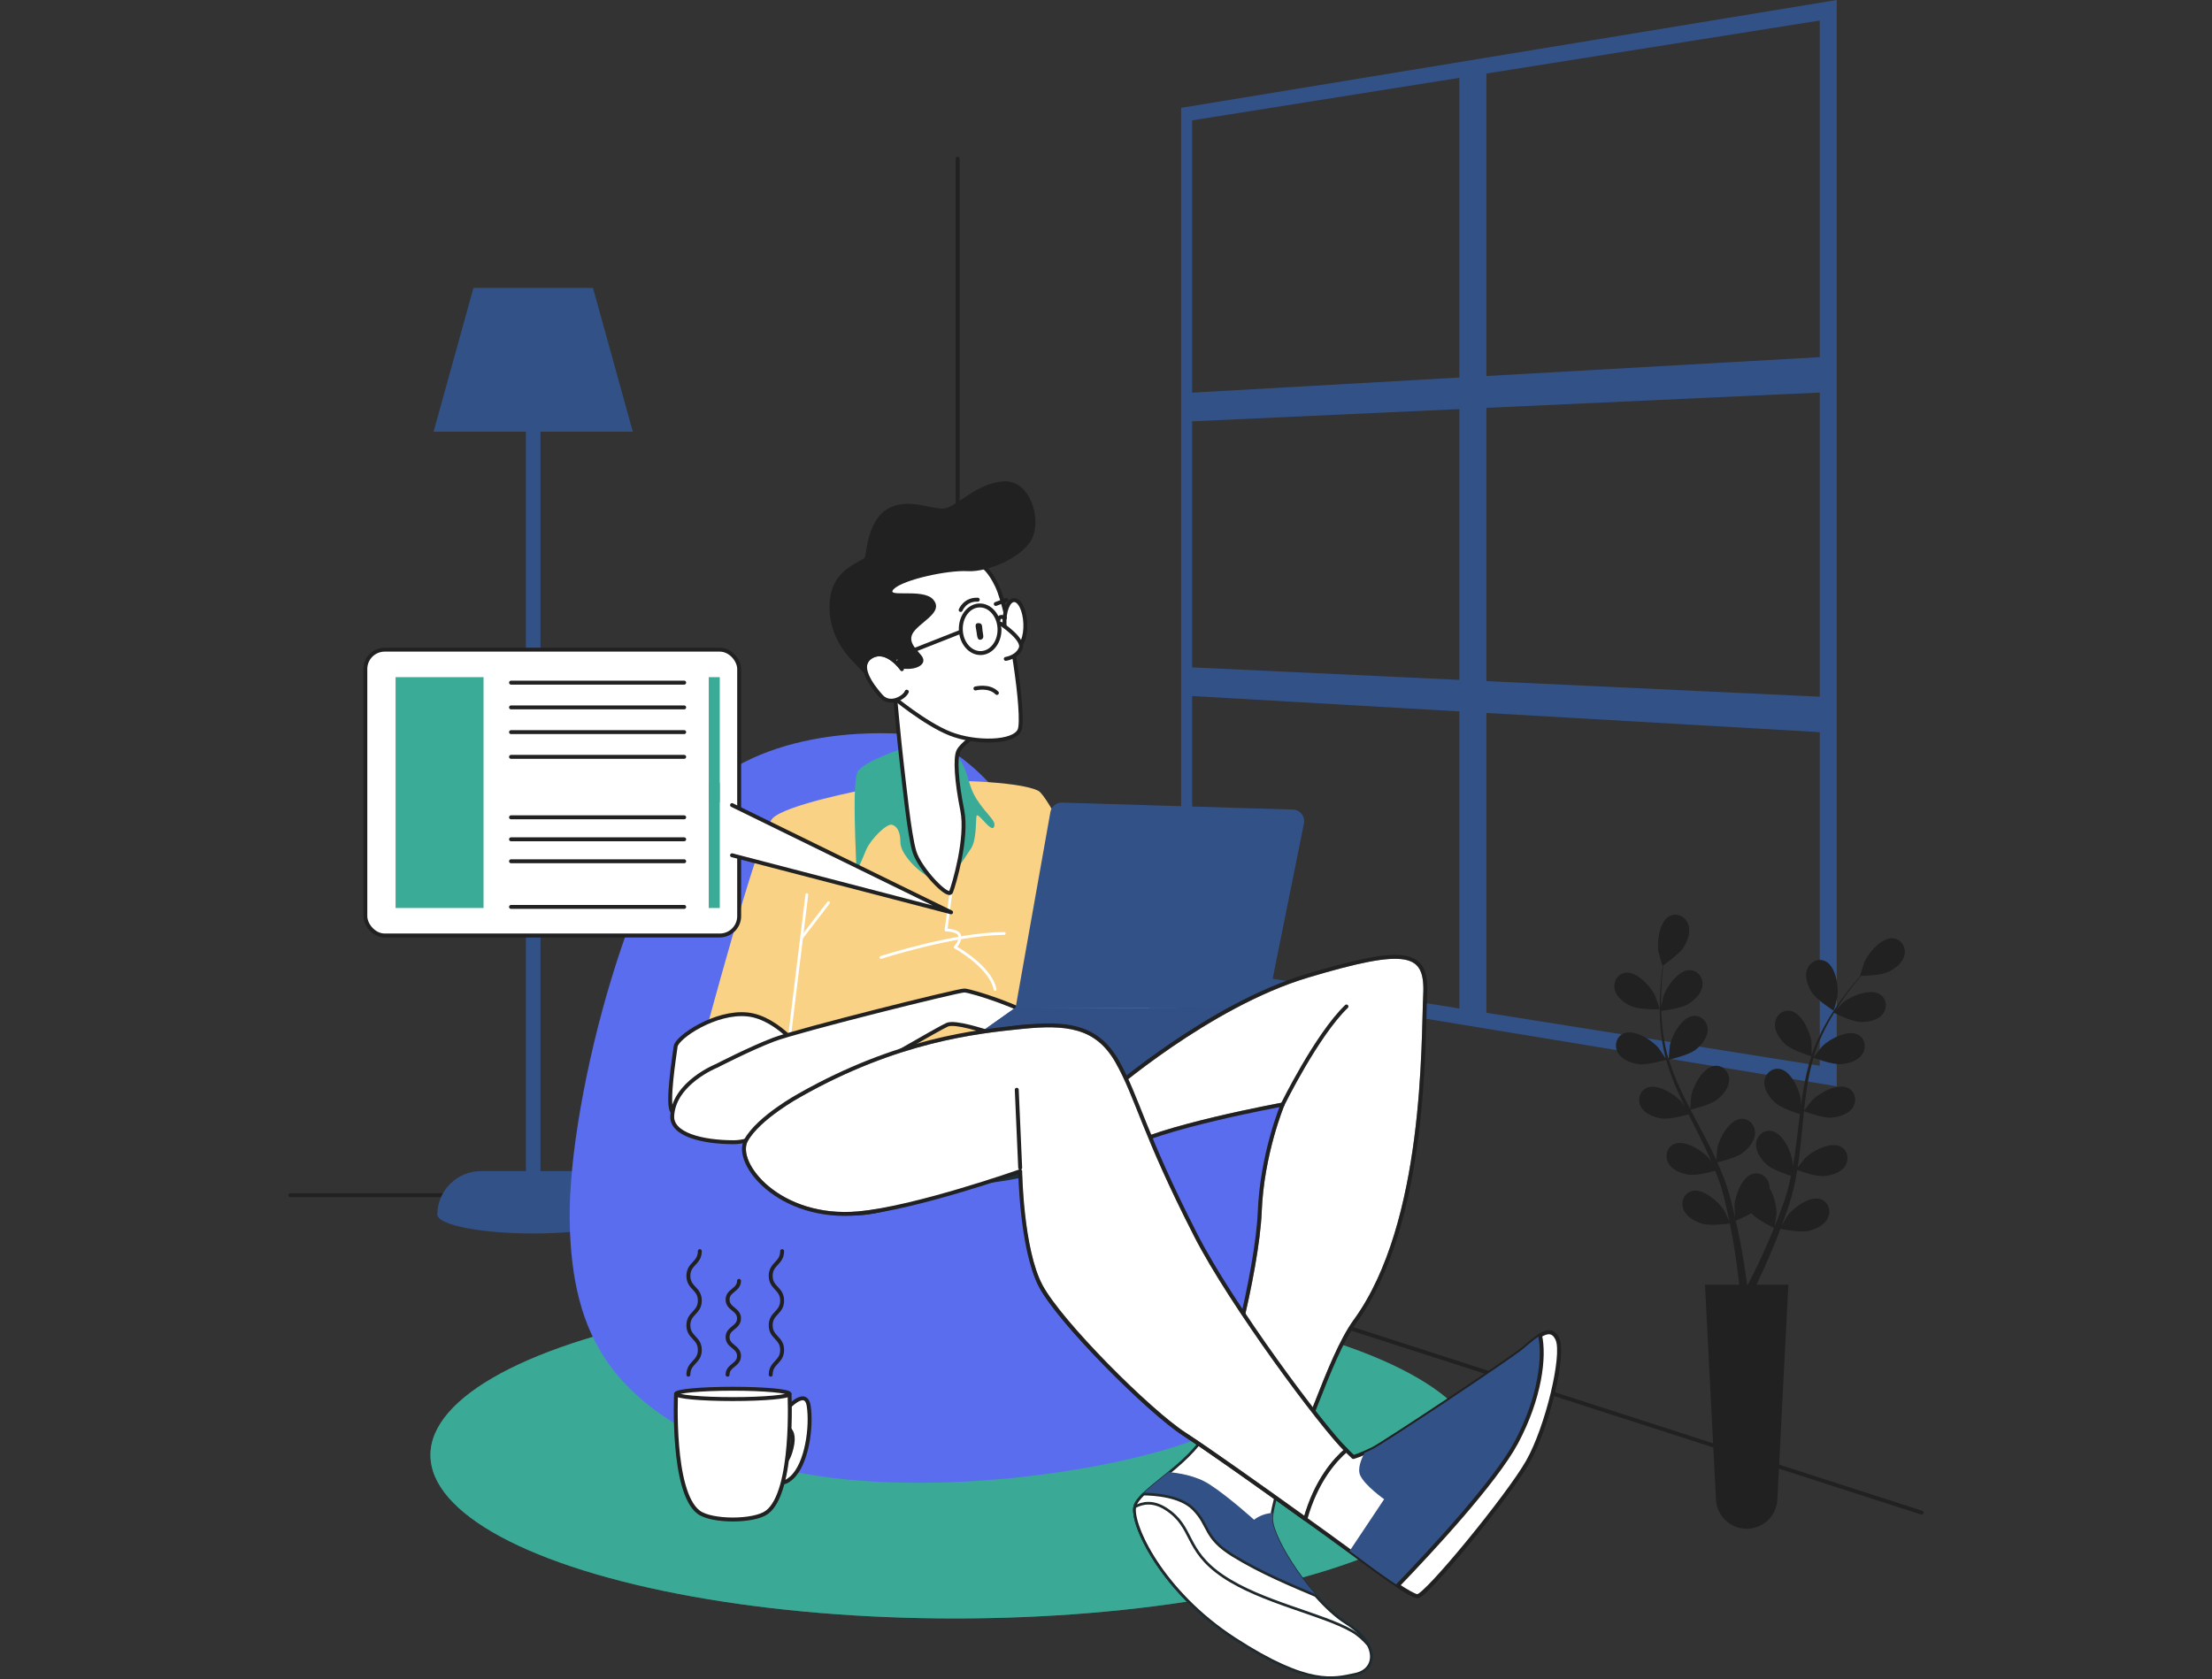 <?xml version="1.0" encoding="UTF-8"?>
<svg id="Layer_5" data-name="Layer 5" xmlns="http://www.w3.org/2000/svg" width="1566.74" height="1189.54" xmlns:xlink="http://www.w3.org/1999/xlink" viewBox="0 0 1566.74 1189.54">
  <rect x="0" y="0" width="1566.74" height="1189.54" fill="#333333" stroke="none"/>
  <defs>
    <clipPath id="clippath">
      <path d="M645.04,520.44s-84.2-9.97-139.59,33.24c-55.39,43.21-103.03,223.79-101.93,310.21,1.11,86.42,33.24,129.62,114.11,165.08,80.88,35.45,231.55,22.16,315.75-4.43,84.2-26.59,111.9-119.65,110.79-169.51-1.11-49.85-56.5-107.46-75.34-119.65-18.83-12.19-72.01-37.67-98.6-77.55-26.59-39.88-65.37-126.3-125.19-137.38Z" fill="#5b6def"/>
    </clipPath>
    <clipPath id="clippath-4">
      <polygon points="719.36 713.83 632.79 775.06 830.77 769.4 897.13 714.64 719.36 713.83" fill="#325187"/>
    </clipPath>
    <clipPath id="clippath-5">
      <path d="M784.81,774.44s71.11-62.22,141.41-83.23c70.3-21.01,84.85-17.78,83.23,13.74-1.62,31.51-35.55,196.36-58.18,238.38-22.63,42.02-50.91,118.79-50.1,133.33,.81,14.55,28.28,57.37,52.52,72.73,24.24,15.35,21.82,33.94,6.46,37.17-15.35,3.23-33.13,8.89-85.65-25.05-52.52-33.94-74.34-82.42-71.11-94.54,3.23-12.12,37.17-28.28,50.91-52.52,13.74-24.24,36.36-114.74,37.98-155.96,1.62-41.21,16.16-75.96,16.16-75.96,0,0-88.89,16.16-114.74,32.32l-8.89-40.4Z" fill="#fff" stroke="#1e2e34" stroke-linecap="round" stroke-linejoin="round"/>
    </clipPath>
    <clipPath id="clippath-6">
      <path d="M854.3,1014.43c-1.03,1.82-2.2,3.57-3.43,5.3,12.46,1.4,30.45,5.82,45.45,18.94,4.38,3.83,7.99,7.39,11.05,10.68,15.49-20.79,32.9-86.46,52.56-113.47,50.79-69.78,47.9-199.43,49.51-230.94,1.62-31.51-12.93-34.75-83.23-13.74-70.3,21.01-141.41,83.23-141.41,83.23l8.89,40.4c25.86-16.16,114.74-32.32,114.74-32.32,0,0-14.55,34.75-16.16,75.96-1.62,41.21-24.24,131.71-37.98,155.96Z" fill="#fff" stroke="#212121" stroke-linecap="round" stroke-linejoin="round" stroke-width="2.78"/>
    </clipPath>
    <clipPath id="clippath-8">
      <path d="M953.53,1027.35c-17.09-16.67-81.19-102.68-106.49-152.13-37.07-72.46-41.06-97.16-55.61-123.01-14.55-25.86-36.51-27.87-68.03-24.64-31.51,3.23-87.9,9.08-157.08,48.32,0,0-29.04,15.79-37.93,31.95-8.89,16.16,23.47,56.86,79.73,51.72,40.27-3.68,114.48-29.82,114.48-29.82,0,0,.81,55.41,14.55,81.27s76.77,88.89,101.82,105.05c15.89,10.25,55.48,38.36,85.63,60.04,7.57-27.06,20.92-41.89,28.94-48.74Z" fill="#fff" stroke="#212121" stroke-linecap="round" stroke-linejoin="round" stroke-width="2.78"/>
    </clipPath>
    <clipPath id="clippath-10">
      <path d="M953.69,1149.38c-7.16-4.53-14.58-11.49-21.54-19.38-16.68-7.08-38.93-16.28-58.46-28.3-21.01-12.93-16.16-21.01-28.28-33.13-9.3-9.3-27.6-10.51-35.63-10.57-3.31,3.23-5.65,6.2-6.39,8.95-3.23,12.12,18.59,60.6,71.11,94.54,52.52,33.94,70.3,28.28,85.65,25.05,15.35-3.23,17.78-21.82-6.46-37.17Z" fill="#fff" stroke="#1e2e34" stroke-linecap="round" stroke-linejoin="round"/>
    </clipPath>
    <clipPath id="clippath-11">
      <path d="M957.74,1155.04c-21.01-12.12-63.84-20.2-91.31-38.79-27.47-18.59-20.2-34.75-40.4-47.68-9.28-5.94-17.02-4.54-22.68-1.3-2.81,12.6,19.07,60.56,71.17,94.22,52.52,33.94,70.3,28.28,85.65,25.05,10.2-2.15,14.64-11.09,9.39-21.34-3.31-3.98-7.24-7.53-11.81-10.17Z" fill="#1e2e34" stroke="#1e2e34" stroke-linecap="round" stroke-linejoin="round"/>
    </clipPath>
    <clipPath id="clippath-14">
      <path d="M638.86,473.99s-10.44-15.06-21.46-9c-11.02,6.06-.03,20.64,6.6,28.11,6.63,7.48,17.04,.5,18.3-3.07" fill="#fff" stroke="#212121" stroke-linecap="round" stroke-linejoin="round" stroke-width="2.78"/>
    </clipPath>
  </defs>
  <g>
    <line x1="678.28" y1="839.51" x2="678.28" y2="112.45" fill="none" stroke="#212121" stroke-linecap="round" stroke-linejoin="round" stroke-width="2.78"/>
    <polyline points="205.67 846.71 664.3 846.71 1361.07 1071.61" fill="none" stroke="#212121" stroke-linecap="round" stroke-linejoin="round" stroke-width="2.78"/>
  </g>
  <path d="M414.6,829.65h-31.77V305.82h65.39l-28.22-101.85h-84.67l-28.22,101.85h65.39V829.65h-31.77c-16.94,0-30.68,13.58-31,30.44,0,.08-.03,.16-.03,.23,0,.03,.01,.07,.01,.1,0,.09-.01,.17-.01,.25h0s.05,0,.05,0c.95,7.31,30.96,13.17,67.87,13.17s66.92-5.87,67.87-13.17h.17c0-17.14-13.89-31.03-31.03-31.03Z" fill="#325187"/>
  <path d="M836.59,76.4V693.19l464.37,76.4V0l-464.37,76.4Zm452.33,176.61l-236.11,13.37V52.1l236.11-37.57V253.01Zm-236.11,35.93l236.11-10.83v215.46l-236.11-11.04v-193.6Zm-19.16,192.7l-189.25-8.85v-174.3l189.25-8.68v191.83Zm0-426.49v212.31l-189.25,10.72V85.27l189.25-30.12Zm-189.25,437.95l189.25,10.89v210.45l-189.25-30.12v-191.22Zm208.41,224.39v-212.4l236.11,13.59v236.38l-236.11-37.57Z" fill="#325187"/>
  <g>
    <ellipse cx="676.43" cy="1030.82" rx="371.54" ry="115.76" fill="#3aab97"/>
    <ellipse cx="676.43" cy="1030.82" rx="371.54" ry="115.76" fill="#3aab97" opacity=".5"/>
  </g>
  <g>
    <path d="M645.04,520.44s-84.2-9.97-139.59,33.24c-55.39,43.21-103.03,223.79-101.93,310.21,1.11,86.42,33.24,129.62,114.11,165.08,80.88,35.45,231.55,22.16,315.75-4.43,84.2-26.59,111.9-119.65,110.79-169.51-1.11-49.85-56.5-107.46-75.34-119.65-18.83-12.19-72.01-37.67-98.6-77.55-26.59-39.88-65.37-126.3-125.19-137.38Z" fill="#5b6def"/>
    <g clip-path="url(#clippath)">
      <path d="M848.82,1018.64c-31.84-4.3-69.59-12.94-98.17-30.29-60.34-36.63-75.42-105.59-96.97-131.45-21.55-25.86-60.34-23.7-77.57-51.72-17.24-28.01,10.77-234.88-38.79-247.81-13.32-3.47-23.34-4.6-30.92-4.41-.32,.24-.64,.46-.96,.71-55.39,43.21-103.03,223.79-101.93,310.21,1.11,86.41,33.24,129.62,114.11,165.07,80.88,35.45,231.55,22.16,315.75-4.43,5.38-1.7,10.52-3.68,15.44-5.89Z" fill="#5b6def" opacity=".13"/>
    </g>
  </g>
  <g>
    <g>
      <path d="M611.88,559.49s-54.95,10.5-64.65,20.2c-9.7,9.7-50.1,161.61-50.1,161.61,0,0,17.78-4.85,33.94,1.62,16.16,6.46,17.78,23.43,19.39,31.51,1.62,8.08,2.42,29.09,2.42,29.09,0,0,163.34-14.59,198.08-22.67,34.75-8.08,87.63-11.8,87.63-11.8,0,0-89.35-201.49-103.09-208.76-13.74-7.27-71.11-8.08-79.19-6.46-8.08,1.62-44.44,5.66-44.44,5.66Z" fill="#f9d285"/>
      <line x1="557.74" y1="746.16" x2="571.48" y2="633.84" fill="none" stroke="#fff" stroke-linecap="round" stroke-linejoin="round" stroke-width="2"/>
      <line x1="568.25" y1="663.73" x2="586.83" y2="639.49" fill="none" stroke="#fff" stroke-linecap="round" stroke-linejoin="round" stroke-width="2"/>
      <path d="M624.01,678.28s52.52-16.97,87.27-16.97" fill="none" stroke="#fff" stroke-linecap="round" stroke-linejoin="round" stroke-width="2"/>
      <path d="M673.58,631.95l-3.52,26.94s8.89,0,9.7,4.04c.81,4.04-3.23,8.08-3.23,8.08,0,0,25.05,13.74,28.28,29.9" fill="none" stroke="#fff" stroke-linecap="round" stroke-linejoin="round" stroke-width="2"/>
    </g>
    <path d="M642.05,529.33s-30.17,9.7-34.48,17.24c-4.31,7.54-1.08,60.34-1.08,66.8s3.77-3.77,7-11.31,14.55-18.85,18.32-17.78c3.77,1.08,5.93,5.39,5.93,12.39s8.62,16.7,16.16,22.09c7.54,5.39,14.55,10.77,14.55,10.77,0,0,15.62-22.63,19.39-28.55,3.77-5.93,3.23-18.32,3.77-22.63,.54-4.31,10.24,11.85,12.39,7.54,2.15-4.31-4.85-8.08-12.39-19.93-7.54-11.85-5.39-24.24-16.7-32.86-11.31-8.62-24.24-5.93-32.86-3.77Z" fill="#3aab97"/>
    <g>
      <path d="M570.67,747.77s-18.59-26.67-41.21-29.09c-22.63-2.42-50.1,16.16-50.91,22.63s-6.46,41.21-2.42,46.06c4.04,4.85,19.39,8.89,49.29-.81,29.9-9.7,42.02-21.82,45.25-38.79Z" fill="#fff"/>
      <path d="M570.67,747.77s-18.59-26.67-41.21-29.09c-22.63-2.42-50.1,16.16-50.91,22.63s-6.46,41.21-2.42,46.06c4.04,4.85,19.39,8.89,49.29-.81,29.9-9.7,42.02-21.82,45.25-38.79Z" fill="none" stroke="#212121" stroke-linecap="round" stroke-linejoin="round" stroke-width="2.78"/>
    </g>
  </g>
  <g>
    <path d="M507.64,755.05s-30.32,12.04-31.51,35.55c-.66,13.01,21.01,18.59,43.64,18.59s54.95-28.28,75.96-40.4c21.01-12.12,69.49-40.4,75.15-42.83,5.66-2.42,25.05,4.04,33.13,6.46,8.08,2.42,23.43,2.42,23.43,2.42,0,0,11.31,17.78,16.97,17.78s-12.12-26.67-14.55-32.32c-2.42-5.66-42.02-18.59-46.87-18.59s-117.98,28.28-134.95,34.75c-16.97,6.46-40.4,18.59-40.4,18.59Z" fill="#fff"/>
    <path d="M507.64,755.05s-30.32,12.04-31.51,35.55c-.66,13.01,21.01,18.59,43.64,18.59s54.95-28.28,75.96-40.4c21.01-12.12,69.49-40.4,75.15-42.83,5.66-2.42,25.05,4.04,33.13,6.46,8.08,2.42,23.43,2.42,23.43,2.42,0,0,11.31,17.78,16.97,17.78s-12.12-26.67-14.55-32.32c-2.42-5.66-42.02-18.59-46.87-18.59s-117.98,28.28-134.95,34.75c-16.97,6.46-40.4,18.59-40.4,18.59Z" fill="none" stroke="#212121" stroke-linecap="round" stroke-linejoin="round" stroke-width="2.78"/>
  </g>
  <g>
    <path d="M743.98,575.32l-24.62,138.51,177.77,.81,26.44-131.34c1-4.95-2.7-9.61-7.75-9.77l-163.56-4.94c-4.05-.12-7.57,2.74-8.28,6.73Z" fill="#325187"/>
    <g>
      <polygon points="719.36 713.83 632.79 775.06 830.77 769.4 897.13 714.64 719.36 713.83" fill="#325187"/>
      <g clip-path="url(#clippath-4)">
        <polygon points="719.36 713.83 632.79 775.06 830.77 769.4 897.13 714.64 719.36 713.83" fill="#325187"/>
        <polygon points="719.36 713.83 632.79 775.06 830.77 769.4 897.13 714.64 719.36 713.83" fill="#325187" opacity=".5"/>
      </g>
    </g>
  </g>
  <g>
    <path d="M784.81,774.44s71.11-62.22,141.41-83.23c70.3-21.01,84.85-17.78,83.23,13.74-1.62,31.51-35.55,196.36-58.18,238.38-22.63,42.02-50.91,118.79-50.1,133.33,.81,14.55,28.28,57.37,52.52,72.73,24.24,15.35,21.82,33.94,6.46,37.17-15.35,3.23-33.13,8.89-85.65-25.05-52.52-33.94-74.34-82.42-71.11-94.54,3.23-12.12,37.17-28.28,50.91-52.52,13.74-24.24,36.36-114.74,37.98-155.96,1.62-41.21,16.16-75.96,16.16-75.96,0,0-88.89,16.16-114.74,32.32l-8.89-40.4Z" fill="#fff"/>
    <g clip-path="url(#clippath-5)">
      <path d="M784.81,774.44s71.11-62.22,141.41-83.23c70.3-21.01,84.85-17.78,83.23,13.74-1.62,31.51-35.55,196.36-58.18,238.38-22.63,42.02-50.91,118.79-50.1,133.33,.81,14.55,28.28,57.37,52.52,72.73,24.24,15.35,21.82,33.94,6.46,37.17-15.35,3.23-33.13,8.89-85.65-25.05-52.52-33.94-74.34-82.42-71.11-94.54,3.23-12.12,37.17-28.28,50.91-52.52,13.74-24.24,36.36-114.74,37.98-155.96,1.62-41.21,16.16-75.96,16.16-75.96,0,0-88.89,16.16-114.74,32.32l-8.89-40.4Z" fill="#004980"/>
      <path d="M784.81,774.44s71.11-62.22,141.41-83.23c70.3-21.01,84.85-17.78,83.23,13.74-1.62,31.51-35.55,196.36-58.18,238.38-22.63,42.02-50.91,118.79-50.1,133.33,.81,14.55,28.28,57.37,52.52,72.73,24.24,15.35,21.82,33.94,6.46,37.17-15.35,3.23-33.13,8.89-85.65-25.05-52.52-33.94-74.34-82.42-71.11-94.54,3.23-12.12,37.17-28.28,50.91-52.52,13.74-24.24,36.36-114.74,37.98-155.96,1.62-41.21,16.16-75.96,16.16-75.96,0,0-88.89,16.16-114.74,32.32l-8.89-40.4Z" fill="#fff" stroke="#212121" stroke-linecap="round" stroke-linejoin="round" stroke-width="2.78"/>
    </g>
    <path d="M784.81,774.44s71.11-62.22,141.41-83.23c70.3-21.01,84.85-17.78,83.23,13.74-1.62,31.51-35.55,196.36-58.18,238.38-22.63,42.02-50.91,118.79-50.1,133.33,.81,14.55,28.28,57.37,52.52,72.73,24.24,15.35,21.82,33.94,6.46,37.17-15.35,3.23-33.13,8.89-85.65-25.05-52.52-33.94-74.34-82.42-71.11-94.54,3.23-12.12,37.17-28.28,50.91-52.52,13.74-24.24,36.36-114.74,37.98-155.96,1.62-41.21,16.16-75.96,16.16-75.96,0,0-88.89,16.16-114.74,32.32l-8.89-40.4Z" fill="none" stroke="#1e2e34" stroke-linecap="round" stroke-linejoin="round"/>
  </g>
  <path d="M854.3,1014.43c-1.03,1.82-2.2,3.57-3.43,5.3,12.46,1.4,30.45,5.82,45.45,18.94,4.38,3.83,7.99,7.39,11.05,10.68,9.46-30.21,28.06-76.62,43.9-106.04,22.63-42.02,56.56-206.86,58.18-238.38,1.62-31.51-12.93-34.75-83.23-13.74-70.3,21.01-141.41,83.23-141.41,83.23l8.89,40.4c25.86-16.16,114.74-32.32,114.74-32.32,0,0-14.55,34.75-16.16,75.96-1.62,41.21-24.24,131.71-37.98,155.96Z" fill="#fff" stroke="#1e2e34" stroke-linecap="round" stroke-linejoin="round"/>
  <g>
    <path d="M854.3,1014.43c-1.03,1.82-2.2,3.57-3.43,5.3,12.46,1.4,30.45,5.82,45.45,18.94,4.38,3.83,7.99,7.39,11.05,10.68,15.49-20.79,32.9-86.46,52.56-113.47,50.79-69.78,47.9-199.43,49.51-230.94,1.62-31.51-12.93-34.75-83.23-13.74-70.3,21.01-141.41,83.23-141.41,83.23l8.89,40.4c25.86-16.16,114.74-32.32,114.74-32.32,0,0-14.55,34.75-16.16,75.96-1.62,41.21-24.24,131.71-37.98,155.96Z" fill="#fff"/>
    <g clip-path="url(#clippath-6)">
      <path d="M854.3,1014.43c-1.03,1.82-2.2,3.57-3.43,5.3,12.46,1.4,30.45,5.82,45.45,18.94,4.38,3.83,7.99,7.39,11.05,10.68,15.49-20.79,32.9-86.46,52.56-113.47,50.79-69.78,47.9-199.43,49.51-230.94,1.62-31.51-12.93-34.75-83.23-13.74-70.3,21.01-141.41,83.23-141.41,83.23l8.89,40.4c25.86-16.16,114.74-32.32,114.74-32.32,0,0-14.55,34.75-16.16,75.96-1.62,41.21-24.24,131.71-37.98,155.96Z" fill="#fff" opacity=".53" stroke="#212121" stroke-linecap="round" stroke-linejoin="round" stroke-width="2.78"/>
      <path d="M908.44,782.52s24.24-49.29,45.25-69.49" fill="#fff" stroke="#212121" stroke-linecap="round" stroke-linejoin="round" stroke-width="2.78"/>
    </g>
    <path d="M854.3,1014.43c-1.03,1.82-2.2,3.57-3.43,5.3,12.46,1.4,30.45,5.82,45.45,18.94,4.38,3.83,7.99,7.39,11.05,10.68,15.49-20.79,32.9-86.46,52.56-113.47,50.79-69.78,47.9-199.43,49.51-230.94,1.62-31.51-12.93-34.75-83.23-13.74-70.3,21.01-141.41,83.23-141.41,83.23l8.89,40.4c25.86-16.16,114.74-32.32,114.74-32.32,0,0-14.55,34.75-16.16,75.96-1.62,41.21-24.24,131.71-37.98,155.96Z" fill="none" stroke="#212121" stroke-linecap="round" stroke-linejoin="round" stroke-width="2.78"/>
  </g>
  <path d="M678.28,839.51s39.88-1.11,76.44-14.4c36.56-13.29-29.91-37.67-55.39-24.37-25.48,13.29-21.05,38.78-21.05,38.78Z" fill="#1e2e34" stroke="#1e2e34" stroke-linecap="round" stroke-linejoin="round"/>
  <g>
    <path d="M573.1,787.37s-25.86,14.55-34.75,30.71c-8.89,16.16,29.36,43.1,69.76,41.48,40.4-1.62,114.48-45.52,114.48-45.52,0,0,.81,71.11,14.55,96.97s76.77,88.89,101.82,105.05c25.05,16.16,109.09,76.77,122.02,86.46,12.93,9.7,37.17,27.47,42.83,28.28s64.65-71.11,78.38-95.35c13.74-24.24,25.86-75.15,21.01-86.46-4.85-11.31-14.55-1.62-24.24,6.46-9.7,8.08-98.58,67.07-106.66,71.11-8.08,4.04-13.74,5.66-13.74,5.66,0,0-72.73-69.49-111.51-122.83-38.79-53.33-42.02-122.02-56.56-147.88-14.55-25.86-35.55-37.17-67.07-33.94-31.51,3.23-96.97,20.2-150.3,59.8Z" fill="#fff"/>
    <path d="M573.1,787.37s-25.86,14.55-34.75,30.71c-8.89,16.16,29.36,43.1,69.76,41.48,40.4-1.62,114.48-45.52,114.48-45.52,0,0,.81,71.11,14.55,96.97s76.77,88.89,101.82,105.05c25.05,16.16,109.09,76.77,122.02,86.46,12.93,9.7,37.17,27.47,42.83,28.28s64.65-71.11,78.38-95.35c13.74-24.24,25.86-75.15,21.01-86.46-4.85-11.31-14.55-1.62-24.24,6.46-9.7,8.08-98.58,67.07-106.66,71.11-8.08,4.04-13.74,5.66-13.74,5.66,0,0-72.73-69.49-111.51-122.83-38.79-53.33-42.02-122.02-56.56-147.88-14.55-25.86-35.55-37.17-67.07-33.94-31.51,3.23-96.97,20.2-150.3,59.8Z" fill="none" stroke="#212121" stroke-linecap="round" stroke-linejoin="round" stroke-width="2.78"/>
  </g>
  <g>
    <path d="M953.53,1027.35c-17.09-16.67-81.19-102.68-106.49-152.13-37.07-72.46-41.06-97.16-55.61-123.01-14.55-25.86-36.51-27.87-68.03-24.64-31.51,3.23-87.9,9.08-157.08,48.32,0,0-29.04,15.79-37.93,31.95-8.89,16.16,23.47,56.86,79.73,51.72,40.27-3.68,114.48-29.82,114.48-29.82,0,0,.81,55.41,14.55,81.27s76.77,88.89,101.82,105.05c15.89,10.25,55.48,38.36,85.63,60.04,7.57-27.06,20.92-41.89,28.94-48.74Z" fill="#fff"/>
    <g clip-path="url(#clippath-8)">
      <path d="M953.53,1027.35c-17.09-16.67-81.19-102.68-106.49-152.13-37.07-72.46-41.06-97.16-55.61-123.01-14.55-25.86-36.51-27.87-68.03-24.64-31.51,3.23-87.9,9.08-157.08,48.32,0,0-29.04,15.79-37.93,31.95-8.89,16.16,23.47,56.86,79.73,51.72,40.27-3.68,114.48-26.2,114.48-26.2,0,0,.81,51.79,14.55,77.65s76.77,88.89,101.82,105.05c15.89,10.25,55.48,38.36,85.63,60.04,7.57-27.06,20.92-41.89,28.94-48.74Z" fill="#fff" opacity=".53" stroke="#212121" stroke-linecap="round" stroke-linejoin="round" stroke-width="2.78"/>
      <line x1="722.59" y1="827.32" x2="720.16" y2="772.02" fill="#fff" stroke="#212121" stroke-linecap="round" stroke-linejoin="round" stroke-width="2.78"/>
    </g>
    <path d="M953.53,1027.35c-17.09-16.67-81.19-102.68-106.49-152.13-37.07-72.46-41.06-97.16-55.61-123.01-14.55-25.86-36.51-27.87-68.03-24.64-31.51,3.23-87.9,9.08-157.08,48.32,0,0-29.04,15.79-37.93,31.95-8.89,16.16,23.47,56.86,79.73,51.72,40.27-3.68,114.48-29.82,114.48-29.82,0,0,.81,55.41,14.55,81.27s76.77,88.89,101.82,105.05c15.89,10.25,55.48,38.36,85.63,60.04,7.57-27.06,20.92-41.89,28.94-48.74Z" fill="none" stroke="#212121" stroke-linecap="round" stroke-linejoin="round" stroke-width="2.78"/>
  </g>
  <path d="M960.97,1102.51c12.93,9.7,37.17,27.47,42.83,28.28s64.65-71.11,78.38-95.35c13.74-24.24,25.86-75.15,21.01-86.46-4.85-11.31-14.55-1.62-24.24,6.46-9.7,8.08-98.58,67.07-106.66,71.11-2.12,1.06-4.05,1.94-5.78,2.68-2.34,4.42-5.16,11.29-3.11,15.9,3.23,7.27,16.97,16.97,16.97,16.97l-24.45,36.67c2.18,1.59,3.91,2.87,5.05,3.73Z" fill="#325187"/>
  <g>
    <path d="M1082.18,1035.44c13.74-24.24,25.86-75.15,21.01-86.46-2.81-6.55-7.25-6.04-12.37-2.89,3.4,15.12-.03,44.24-16.72,75.61-14.89,27.99-60.92,77.46-84.11,101.56,6.29,4.15,11.55,7.2,13.81,7.53,5.66,.81,64.65-71.11,78.38-95.35Z" fill="#fff"/>
    <path d="M1082.18,1035.44c13.74-24.24,25.86-75.15,21.01-86.46-2.81-6.55-7.25-6.04-12.37-2.89,3.4,15.12-.03,44.24-16.72,75.61-14.89,27.99-60.92,77.46-84.11,101.56,6.29,4.15,11.55,7.2,13.81,7.53,5.66,.81,64.65-71.11,78.38-95.35Z" fill="none" stroke="#212121" stroke-linecap="round" stroke-linejoin="round" stroke-width="2.78"/>
  </g>
  <path d="M953.69,1149.38c-24.24-15.35-51.72-58.18-52.52-72.73-.07-1.18,.08-2.81,.38-4.77-7.68,.09-13.31,4.77-13.31,4.77,0,0-17.78-16.16-31.51-25.05-9.84-6.37-22.55-8.17-28.99-8.68-11.74,9.63-22.59,17.44-24.35,24.03-3.23,12.12,18.59,60.6,71.11,94.54,52.52,33.94,70.3,28.28,85.65,25.05,15.35-3.23,17.78-21.82-6.46-37.17Z" fill="#325187"/>
  <g>
    <path d="M953.69,1149.38c-7.16-4.53-14.58-11.49-21.54-19.38-16.68-7.08-38.93-16.28-58.46-28.3-21.01-12.93-16.16-21.01-28.28-33.13-9.3-9.3-27.6-10.51-35.63-10.57-3.31,3.23-5.65,6.2-6.39,8.95-3.23,12.12,18.59,60.6,71.11,94.54,52.52,33.94,70.3,28.28,85.65,25.05,15.35-3.23,17.78-21.82-6.46-37.17Z" fill="#fff"/>
    <g clip-path="url(#clippath-10)">
      <path d="M953.69,1149.38c-7.16-4.53-14.58-11.49-21.54-19.38-16.68-7.08-38.93-16.28-58.46-28.3-21.01-12.93-16.16-21.01-28.28-33.13-9.3-9.3-27.6-10.51-35.63-10.57-3.31,3.23-5.65,6.2-6.39,8.95-3.23,12.12,18.59,60.6,71.11,94.54,52.52,33.94,70.3,28.28,85.65,25.05,15.35-3.23,17.78-21.82-6.46-37.17Z" fill="#004980"/>
      <path d="M953.69,1149.38c-7.16-4.53-14.58-11.49-21.54-19.38-16.68-7.08-38.93-16.28-58.46-28.3-21.01-12.93-16.16-21.01-28.28-33.13-9.3-9.3-27.6-10.51-35.63-10.57-3.31,3.23-5.65,6.2-6.39,8.95-3.23,12.12,18.59,60.6,71.11,94.54,52.52,33.94,70.3,28.28,85.65,25.05,15.35-3.23,17.78-21.82-6.46-37.17Z" fill="#fff" stroke="#212121" stroke-linecap="round" stroke-linejoin="round" stroke-width="2.78"/>
    </g>
    <path d="M953.69,1149.38c-7.16-4.53-14.58-11.49-21.54-19.38-16.68-7.08-38.93-16.28-58.46-28.3-21.01-12.93-16.16-21.01-28.28-33.13-9.3-9.3-27.6-10.51-35.63-10.57-3.31,3.23-5.65,6.2-6.39,8.95-3.23,12.12,18.59,60.6,71.11,94.54,52.52,33.94,70.3,28.28,85.65,25.05,15.35-3.23,17.78-21.82-6.46-37.17Z" fill="none" stroke="#1e2e34" stroke-linecap="round" stroke-linejoin="round"/>
  </g>
  <g>
    <path d="M957.74,1155.04c-21.01-12.12-63.84-20.2-91.31-38.79-27.47-18.59-20.2-34.75-40.4-47.68-9.28-5.94-17.02-4.54-22.68-1.3-2.81,12.6,19.07,60.56,71.17,94.22,52.52,33.94,70.3,28.28,85.65,25.05,10.2-2.15,14.64-11.09,9.39-21.34-3.31-3.98-7.24-7.53-11.81-10.17Z" fill="#1e2e34"/>
    <g clip-path="url(#clippath-11)">
      <path d="M957.74,1155.04c-21.01-12.12-63.84-20.2-91.31-38.79-27.47-18.59-20.2-34.75-40.4-47.68-9.28-5.94-17.02-4.54-22.68-1.3-2.81,12.6,19.07,60.56,71.17,94.22,52.52,33.94,70.3,28.28,85.65,25.05,10.2-2.15,14.64-11.09,9.39-21.34-3.31-3.98-7.24-7.53-11.81-10.17Z" fill="#fff" stroke="#212121" stroke-linecap="round" stroke-linejoin="round" stroke-width="2.78"/>
    </g>
    <path d="M957.74,1155.04c-21.01-12.12-63.84-20.2-91.31-38.79-27.47-18.59-20.2-34.75-40.4-47.68-9.28-5.94-17.02-4.54-22.68-1.3-2.81,12.6,19.07,60.56,71.17,94.22,52.52,33.94,70.3,28.28,85.65,25.05,10.2-2.15,14.64-11.09,9.39-21.34-3.31-3.98-7.24-7.53-11.81-10.17Z" fill="none" stroke="#1e2e34" stroke-linecap="round" stroke-linejoin="round"/>
  </g>
  <g>
    <path d="M555.07,1000.47s15.51-18.83,17.73-4.43c2.22,14.4-1.11,40.99-12.19,50.96-11.08,9.97-16.62-5.54-16.62-5.54l6.65-8.86s5.54,11.08,9.97-6.65c4.43-17.73-8.86-15.51-8.86-15.51l3.32-9.97Z" fill="#fff" stroke="#212121" stroke-linecap="round" stroke-linejoin="round" stroke-width="2.78"/>
    <path d="M543.19,1071.37c-9.18,6.8-39.08,6.8-48.26,0-19.43-14.38-16.09-83.86-16.09-83.86h80.37s3.41,69.48-16.02,83.86Z" fill="#fff" stroke="#212121" stroke-linecap="round" stroke-linejoin="round" stroke-width="2.78"/>
    <g>
      <path d="M487.58,973.88c0-8.75,8.1-8.75,8.1-17.5s-8.1-8.74-8.1-17.49,8.1-8.75,8.1-17.5-8.1-8.76-8.1-17.52,8.1-8.76,8.1-17.52" fill="none" stroke="#212121" stroke-linecap="round" stroke-linejoin="round" stroke-width="2.78"/>
      <path d="M515.34,973.88c0-6.64,8.1-6.64,8.1-13.28s-8.1-6.64-8.1-13.28,8.1-6.65,8.1-13.3-8.1-6.65-8.1-13.3,8.1-6.65,8.1-13.31" fill="none" stroke="#212121" stroke-linecap="round" stroke-linejoin="round" stroke-width="2.78"/>
      <path d="M545.88,973.88c0-8.75,8.1-8.75,8.1-17.5s-8.1-8.74-8.1-17.49,8.1-8.75,8.1-17.5-8.1-8.76-8.1-17.52,8.1-8.76,8.1-17.52" fill="none" stroke="#212121" stroke-linecap="round" stroke-linejoin="round" stroke-width="2.78"/>
    </g>
    <path d="M559.21,987.51c0,2.02-17.99,3.66-40.18,3.66s-40.18-1.64-40.18-3.66,17.99-3.66,40.18-3.66,40.18,1.64,40.18,3.66Z" fill="#fff" stroke="#212121" stroke-linecap="round" stroke-linejoin="round" stroke-width="2.78"/>
  </g>
  <g>
    <g>
      <path d="M633.39,487.43s3.76,40.83,5.35,53.7c1.59,12.88,5.2,49.93,8.92,62.19,3.72,12.25,23.96,33.56,25.93,28.63,1.96-4.93,11.97-38.21,7.96-58-4.01-19.79-5.23-36.99-2.73-41.94,2.5-4.95,11.44-10.69,11.44-10.69,0,0-15.95-8-30.35-17.68-14.4-9.68-24.53-20.6-26.52-16.21Z" fill="#fff"/>
      <path d="M633.39,487.43s3.76,40.83,5.35,53.7c1.59,12.88,5.2,49.93,8.92,62.19,3.72,12.25,23.96,33.56,25.93,28.63,1.96-4.93,11.97-38.21,7.96-58-4.01-19.79-5.23-36.99-2.73-41.94,2.5-4.95,11.44-10.69,11.44-10.69,0,0-15.95-8-30.35-17.68-14.4-9.68-24.53-20.6-26.52-16.21Z" fill="none" stroke="#212121" stroke-linecap="round" stroke-linejoin="round" stroke-width="2.78"/>
    </g>
    <g>
      <g>
        <g>
          <path d="M631.88,493.26s23.28,19.48,41.14,26.52c17.86,7.03,45.28,6.66,49.14-2.64,3.85-9.3-6.77-82.74-15.98-102.07-9.2-19.33-19.06-19.65-35.3-21.12-16.24-1.47-48.78,11.77-54.49,27.47-5.71,15.7,.79,37.95,5.53,51.13,4.74,13.18,9.96,20.71,9.96,20.71Z" fill="#fff"/>
          <path d="M631.88,493.26s23.28,19.48,41.14,26.52c17.86,7.03,45.28,6.66,49.14-2.64,3.85-9.3-6.77-82.74-15.98-102.07-9.2-19.33-19.06-19.65-35.3-21.12-16.24-1.47-48.78,11.77-54.49,27.47-5.71,15.7,.79,37.95,5.53,51.13,4.74,13.18,9.96,20.71,9.96,20.71Z" fill="none" stroke="#212121" stroke-linecap="round" stroke-linejoin="round" stroke-width="2.78"/>
        </g>
        <path d="M707.93,445.25c.37,9.31-5.47,17.1-13.03,17.4-7.56,.3-13.99-7.01-14.36-16.32-.37-9.31,5.47-17.1,13.03-17.4,7.56-.3,13.99,7.01,14.36,16.32Z" fill="#fff" stroke="#212121" stroke-linecap="round" stroke-linejoin="round" stroke-width="2.78"/>
        <path d="M726.23,441.71c.37,9.31-2.64,16.99-6.71,17.15-4.07,.16-7.67-7.26-8.04-16.57-.37-9.31,2.64-16.99,6.71-17.15s7.67,7.26,8.04,16.57Z" fill="#fff" stroke="#212121" stroke-linecap="round" stroke-linejoin="round" stroke-width="2.78"/>
        <path d="M708.88,441.89s16.65,10.91,14.09,17.34c-2.56,6.43-10.58,7.55-10.58,7.55" fill="#fff" stroke="#212121" stroke-linecap="round" stroke-linejoin="round" stroke-width="2.78"/>
        <path d="M707.25,438.93s.38-3.3,4.5-1.19" fill="#fff" stroke="#212121" stroke-linecap="round" stroke-linejoin="round" stroke-width="2.78"/>
        <line x1="679.79" y1="447.84" x2="631.24" y2="466.95" fill="#fff" stroke="#212121" stroke-linecap="round" stroke-linejoin="round" stroke-width="2.78"/>
        <path d="M680.43,432.14s2.98-7.7,12.1-7.3" fill="#fff" stroke="#212121" stroke-linecap="round" stroke-linejoin="round" stroke-width="2.78"/>
        <line x1="712.77" y1="425.06" x2="705.29" y2="427.88" fill="#fff" stroke="#212121" stroke-linecap="round" stroke-linejoin="round" stroke-width="2.78"/>
        <path d="M690.88,487.74s9.6-2.53,15.22,3.17" fill="#fff" stroke="#212121" stroke-linecap="round" stroke-linejoin="round" stroke-width="2.78"/>
        <path d="M695.94,447.02c.44,3.24,1.34,5.5-1.33,6.16-2.31,.58-2.49-2.34-2.94-5.58-.44-3.24-1.75-6.16,1.33-6.16s2.49,2.34,2.94,5.58Z" fill="#212121"/>
      </g>
      <path d="M635.78,467.08s-3.26,6.46,5.9,6.8c9.16,.34,15.31-4.12,10.88-9.57-4.44-5.45-10.98-10.82-4.23-18.12,6.75-7.3,19.87-13.44,12.52-21.6-7.36-8.15-34.5-.75-27.72-7.35,6.77-6.6,38.16-13.46,52.26-12.61,14.1,.85,40.4-10.03,46.17-24.33,5.77-14.3-2.31-40.71-21.24-39.26-18.94,1.45-33.05,18.18-41.45,19.22-8.4,1.03-25.64-8.14-40.09,.17-14.45,8.31-14.94,31.54-16.23,34.4s-20.82,7.15-24.26,26.98c-3.44,19.83,5.62,35.65,13.71,44.48s11.74,12.2,11.74,12.2l22.06-11.42Z" fill="#212121"/>
      <g>
        <path d="M638.86,473.99s-10.44-15.06-21.46-9c-11.02,6.06-.03,20.64,6.6,28.11,6.63,7.48,17.04,.5,18.3-3.07" fill="#fff"/>
        <g clip-path="url(#clippath-14)">
          <path d="M638.86,473.99s-10.44-15.06-21.46-9c-11.02,6.06-2.43,27.53,4.19,35.01,6.63,7.48,19.44-6.39,20.71-9.96" fill="#fff" stroke="#212121" stroke-linecap="round" stroke-linejoin="round" stroke-width="2.78"/>
          <path d="M638.86,473.99s-10.44-15.06-21.46-9c-11.02,6.06-2.43,27.53,4.19,35.01,6.63,7.48,19.44-6.39,20.71-9.96" fill="#fff" opacity=".5" stroke="#212121" stroke-linecap="round" stroke-linejoin="round" stroke-width="2.78"/>
        </g>
        <path d="M638.86,473.99s-10.44-15.06-21.46-9c-11.02,6.06-.03,20.64,6.6,28.11,6.63,7.48,17.04,.5,18.3-3.07" fill="none" stroke="#212121" stroke-linecap="round" stroke-linejoin="round" stroke-width="2.78"/>
      </g>
    </g>
  </g>
  <g>
    <rect x="258.76" y="460.25" width="264.78" height="202.48" rx="13.7" ry="13.7" fill="#fff" stroke="#212121" stroke-linecap="round" stroke-linejoin="round" stroke-width="2.78"/>
    <polyline points="518.5 605.91 673.65 646.31 518.5 570.35" fill="#fff" stroke="#212121" stroke-linecap="round" stroke-linejoin="round" stroke-width="2.78"/>
    <rect x="280.18" y="479.72" width="62.3" height="163.54" fill="#3aab97"/>
    <rect x="502.01" y="479.72" width="7.79" height="163.54" fill="#3aab97"/>
    <rect x="502.01" y="554.5" width="7.79" height="13.98" fill="#3aab97"/>
    <line x1="361.95" y1="483.61" x2="484.6" y2="483.61" fill="#fff" stroke="#212121" stroke-linecap="round" stroke-linejoin="round" stroke-width="2.78"/>
    <line x1="361.95" y1="501.14" x2="484.6" y2="501.14" fill="#fff" stroke="#212121" stroke-linecap="round" stroke-linejoin="round" stroke-width="2.78"/>
    <line x1="361.95" y1="518.66" x2="484.6" y2="518.66" fill="#fff" stroke="#212121" stroke-linecap="round" stroke-linejoin="round" stroke-width="2.78"/>
    <line x1="361.95" y1="536.18" x2="484.6" y2="536.18" fill="#fff" stroke="#212121" stroke-linecap="round" stroke-linejoin="round" stroke-width="2.78"/>
    <line x1="361.95" y1="579.01" x2="484.6" y2="579.01" fill="#fff" stroke="#212121" stroke-linecap="round" stroke-linejoin="round" stroke-width="2.78"/>
    <line x1="361.95" y1="594.59" x2="484.6" y2="594.59" fill="#fff" stroke="#212121" stroke-linecap="round" stroke-linejoin="round" stroke-width="2.78"/>
    <line x1="361.95" y1="610.16" x2="484.6" y2="610.16" fill="#fff" stroke="#212121" stroke-linecap="round" stroke-linejoin="round" stroke-width="2.78"/>
    <line x1="361.95" y1="642.49" x2="484.6" y2="642.49" fill="#fff" stroke="#212121" stroke-linecap="round" stroke-linejoin="round" stroke-width="2.78"/>
    <line x1="280.18" y1="643.26" x2="342.48" y2="479.72" fill="#3aab97"/>
  </g>
  <g>
    <path d="M1155.64,712.89c5.79,2.53,19.94,2.21,19.95,2.21,.15,0-3.04-9.27-3.31-9.83-3.11-6.5-12.93-17.22-20.92-16.14-5.76,.78-8.96,6.54-7.66,11.96,1.33,5.54,7.01,9.65,11.93,11.8Z" fill="#212121"/>
    <path d="M1341.04,664.71c-8.02-.86-17.54,10.12-20.47,16.7-.25,.57-3.19,9.91-3.04,9.91,0,0,.14,0,.17,0-1.52,1.72-3.12,3.59-4.84,5.66-3.14,3.85-6.64,8.23-10.14,13.26-3.51,5.01-7.18,10.56-10.51,16.75-3.35,6.2-6.57,12.89-8.98,20.22-.03,.08-.04,.17-.07,.26,.04-2.36-.06-8.97-.13-9.48-.93-7.14-6.91-20.39-14.84-21.86-5.71-1.05-10.55,3.42-11.01,8.98-.46,5.67,3.65,11.35,7.66,14.93,4.52,4.04,17.08,7.95,18.08,8.26-2.24,7-3.97,14.36-5.3,21.91-.77,4.31-1.41,8.68-2,13.07-.03-2.04-.07-3.87-.11-4.13-.93-7.14-6.91-20.39-14.84-21.86-5.71-1.06-10.55,3.42-11.01,8.97-.47,5.67,3.65,11.35,7.66,14.93,4.07,3.64,14.71,7.19,17.53,8.09-.21,1.69-.43,3.37-.63,5.05-.97,8.09-1.9,16.17-3.05,24.07-.41,2.78-.91,5.51-1.4,8.24-.03-1.81-.07-3.34-.1-3.57-.93-7.14-6.91-20.39-14.84-21.86-5.71-1.06-10.55,3.42-11.01,8.97-.46,5.67,3.65,11.35,7.66,14.93,3.88,3.47,13.67,6.83,17.03,7.92-.59,2.78-1.17,5.56-1.87,8.23-.52,1.81-.89,3.59-1.51,5.38-.58,1.78-1.15,3.55-1.71,5.3-1.21,3.33-2.44,6.77-3.7,9.99-.86,2.24-1.72,4.37-2.59,6.51,.44-2.77,1.18-8.2,1.19-8.66,.11-4.78-1.59-12.56-4.97-18.02,.02-.71-.02-1.41-.13-2.11-.88-5.5-6.05-9.59-11.67-8.1-7.79,2.08-12.73,15.75-13.1,22.94-.02,.42,.26,5.05,.48,7.97-.39-1.7-.75-3.35-1.18-5.08-.82-3.45-1.73-6.86-2.71-10.54-.53-1.76-1.07-3.54-1.61-5.33-.5-1.79-1.26-3.62-1.88-5.45-1.54-4.21-3.31-8.41-5.18-12.59,3.02-.72,13.69-3.44,17.98-6.73,4.27-3.27,8.79-8.63,8.75-14.32-.04-5.57-4.53-10.4-10.31-9.77-8.02,.87-14.97,13.64-16.43,20.69-.09,.44-.57,5.62-.77,8.47-1.15-2.51-2.28-5.02-3.52-7.52-3.58-7.22-7.43-14.41-11.24-21.6-1.17-2.2-2.31-4.41-3.45-6.62,1.08-.25,13.83-3.21,18.63-6.89,4.27-3.27,8.79-8.63,8.75-14.32-.04-5.57-4.53-10.4-10.31-9.77-8.02,.87-14.97,13.64-16.43,20.69-.11,.53-.78,7.98-.86,9.89-2.52-4.86-5-9.73-7.24-14.62-3.1-6.75-5.77-13.55-7.87-20.33,.5-.11,13.83-3.14,18.75-6.91,4.27-3.27,8.79-8.63,8.75-14.32-.04-5.57-4.53-10.4-10.31-9.77-8.02,.87-14.97,13.64-16.43,20.69-.11,.55-.83,8.57-.86,10.03-.12-.4-.3-.81-.42-1.21-2.15-7.26-3.32-14.57-4.08-21.46-.45-4-.66-7.86-.77-11.61,2.54-.31,14.13-1.85,18.93-4.76,4.6-2.79,9.69-7.61,10.27-13.27,.57-5.54-3.36-10.83-9.17-10.84-8.06-.02-16.38,11.91-18.6,18.76-.12,.37-.93,4.3-1.48,7.16-.03-1.69-.09-3.44-.08-5.07,.01-6.1,.4-11.68,.78-16.62,.24-2.81,.51-5.34,.79-7.71,2.33-1.61,11.66-8.19,14.53-12.89,2.8-4.59,5.09-11.22,3-16.51-2.05-5.18-7.98-8.06-13.14-5.4-7.16,3.7-9.05,18.12-7.86,25.23,.1,.61,2.81,10.03,2.93,9.95,0,0,.11-.08,.14-.1-.31,2.27-.63,4.72-.91,7.39-.49,4.94-1,10.53-1.14,16.66-.16,6.12-.16,12.77,.47,19.77,.62,7.02,1.64,14.38,3.66,21.82,.02,.08,.06,.17,.08,.25-1.27-1.99-5-7.45-5.34-7.83-4.71-5.45-17.01-13.2-24.44-10.05-5.35,2.27-6.91,8.67-4.23,13.56,2.74,4.99,9.31,7.45,14.63,8.23,6,.87,18.63-2.79,19.64-3.08,1.99,7.07,4.61,14.16,7.66,21.2,1.74,4.02,3.61,8.02,5.54,12.01-1.15-1.69-2.2-3.19-2.36-3.38-4.71-5.45-17.02-13.2-24.44-10.05-5.35,2.27-6.91,8.67-4.23,13.56,2.74,4.99,9.31,7.46,14.63,8.23,5.4,.79,16.23-2.12,19.09-2.93,.76,1.52,1.5,3.05,2.26,4.56,3.66,7.28,7.34,14.53,10.73,21.76,1.2,2.55,2.28,5.09,3.38,7.64-1.02-1.5-1.9-2.75-2.05-2.93-4.71-5.45-17.01-13.2-24.44-10.05-5.35,2.27-6.91,8.67-4.23,13.56,2.74,4.99,9.31,7.45,14.63,8.23,5.15,.75,15.18-1.84,18.57-2.78,1.04,2.64,2.09,5.29,2.98,7.9,.57,1.79,1.24,3.48,1.71,5.32,.5,1.81,1,3.59,1.5,5.36,.83,3.45,1.7,7,2.42,10.38,.52,2.35,.97,4.59,1.43,6.86-1.16-2.55-3.54-7.49-3.79-7.88-3.83-6.1-14.82-15.62-22.63-13.63-5.63,1.44-8.15,7.53-6.23,12.76,1.95,5.35,8.07,8.78,13.21,10.35,5.66,1.73,18.2,.15,19.76-.06,.75,3.75,1.45,7.4,2.05,10.85,2.11,11.97,3.41,22.03,4.23,29.06,.14,1.25,.27,2.37,.38,3.42h-24.27l7.8,152.25c.59,11.57,10.15,20.65,21.73,20.65h0c11.59,0,21.14-9.08,21.73-20.65l7.8-152.25h-22.61c.17-.35,.33-.67,.5-1.04,3.1-6.46,7.4-15.75,12.05-27.12,1.48-3.59,2.98-7.45,4.49-11.43,1.52,.32,13.93,2.84,19.71,1.53,5.25-1.19,11.6-4.15,13.95-9.34,2.3-5.08,.24-11.34-5.27-13.19-7.64-2.57-19.31,6.11-23.58,11.91-.25,.34-2.57,4.36-4,6.91,.61-1.63,1.22-3.21,1.82-4.89,1.22-3.32,2.34-6.68,3.56-10.28,.53-1.76,1.06-3.54,1.6-5.34,.57-1.77,.95-3.71,1.44-5.58,1.04-4.36,1.88-8.84,2.63-13.36,2.91,1.06,13.32,4.68,18.71,4.3,5.36-.38,12.09-2.35,15.2-7.12,3.04-4.67,1.96-11.17-3.21-13.83-7.17-3.7-20.01,3.12-25.12,8.2-.32,.32-3.57,4.37-5.31,6.64,.43-2.72,.87-5.44,1.21-8.21,.99-7.99,1.75-16.12,2.54-24.22,.24-2.48,.51-4.95,.77-7.42,1.03,.39,13.31,4.96,19.34,4.53,5.36-.38,12.09-2.35,15.2-7.12,3.04-4.67,1.96-11.17-3.21-13.83-7.17-3.7-20.01,3.12-25.12,8.2-.38,.38-5.06,6.23-6.17,7.77,.58-5.45,1.2-10.87,2.03-16.19,1.14-7.34,2.66-14.49,4.65-21.3,.48,.18,13.27,5.01,19.45,4.57,5.36-.38,12.09-2.35,15.2-7.12,3.04-4.67,1.96-11.17-3.21-13.83-7.17-3.7-20.01,3.12-25.12,8.2-.4,.4-5.42,6.69-6.25,7.89,.12-.4,.2-.84,.32-1.24,2.21-7.24,5.27-13.98,8.44-20.15,1.83-3.59,3.79-6.92,5.76-10.11,2.29,1.14,12.81,6.25,18.42,6.48,5.37,.22,12.28-1,15.89-5.4,3.54-4.31,3.17-10.89-1.67-14.1-6.72-4.46-20.23,.9-25.86,5.39-.31,.24-3.14,3.07-5.18,5.16,.91-1.43,1.83-2.92,2.73-4.27,3.37-5.08,6.77-9.52,9.82-13.43,1.75-2.21,3.37-4.17,4.91-6,2.83-.05,14.24-.4,19.23-2.74,4.87-2.29,10.43-6.55,11.61-12.12,1.15-5.45-2.2-11.13-7.98-11.75Zm-88.77,215.4c-4.84,11.15-9.3,20.26-12.51,26.57-.65,1.27-1.23,2.4-1.77,3.44h-.54c-.16-1.23-.33-2.58-.54-4.1-.98-7.1-2.51-17.22-4.91-29.26-.75-3.81-1.62-7.86-2.56-12.01,.94-.37,6.29-2.54,11.03-5.18,4.13,4.47,14.7,9.7,16.07,10.37-1.44,3.54-2.87,6.97-4.28,10.18Z" fill="#212121"/>
    <path d="M1298.8,716c.12,.08,2.57-9.41,2.66-10.02,.99-7.13-1.28-21.49-8.54-25-5.23-2.53-11.08,.51-12.98,5.75-1.95,5.35,.52,11.91,3.44,16.43,3.43,5.3,15.41,12.84,15.42,12.85Z" fill="#212121"/>
  </g>
</svg>